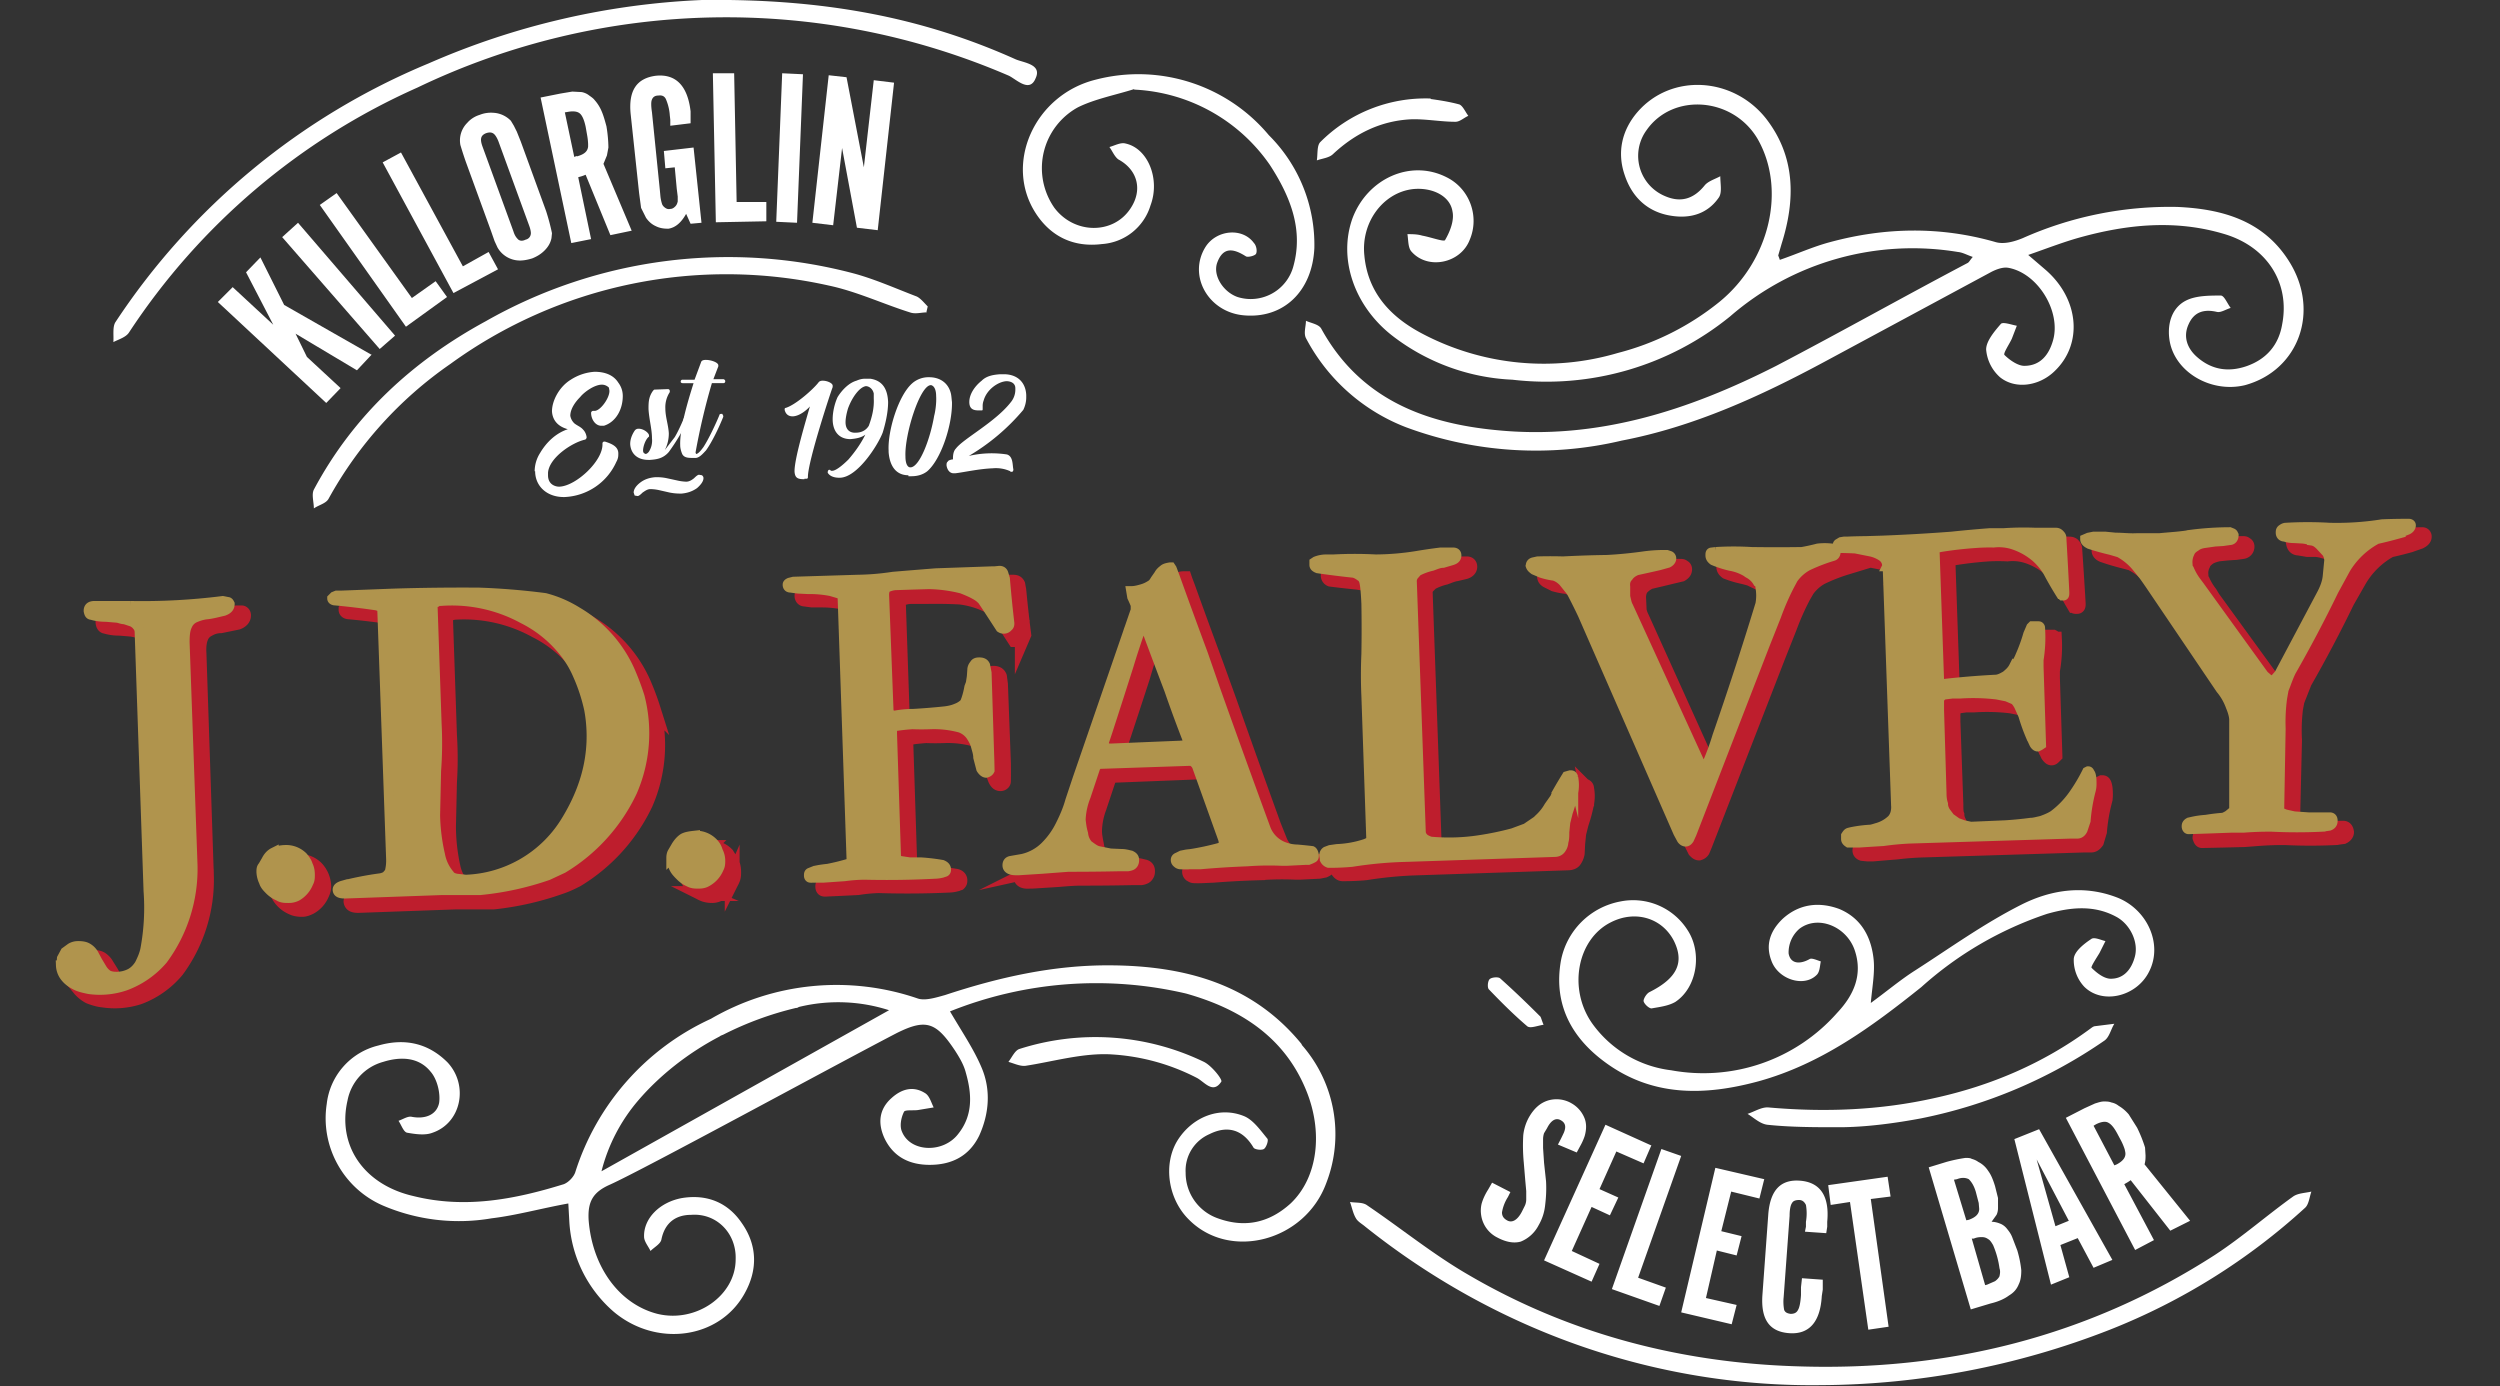 <svg xmlns="http://www.w3.org/2000/svg" xml:space="preserve" fill-rule="evenodd" stroke-miterlimit="10" clip-rule="evenodd" version="1.1" viewBox="0 0 5050 2800"><rect x="0" y="0" width="5050" height="2800" fill="#333333" stroke="none"/><path d="M150 1972c0-5 1-10 3-14l6-12 11-9 15-3c8 0 14 0 20 4 4 3 8 7 10 11l10 16 8 15c3 5 7 9 11 12 5 3 11 4 19 4a60 60 0 0 0 28-7c8-5 14-10 18-19 6-10 10-20 12-33a458.03 458.03 0 0 0 6-115l-17-522c0-5-1-10-4-13-3-4-7-6-11-8l-14-5-15-3-24-2c-10 0-19-1-29-4-3 0-5-4-5-9 0-6 3-10 10-10h74a1297 1297 0 0 0 186-8h10c2 0 4 2 4 5 0 6-4 11-12 14l-34 7c-10 0-18 3-25 7a30.01 30.01 0 0 0-15 16c-3 7-5 18-4 33l15 450a308.06 308.06 0 0 1-60 190 182 182 0 0 1-76 54 158 158 0 0 1-73 6c-10-1-19-4-27-7-8-4-15-10-20-16a40 40 0 0 1-10-25h-1Zm405-188c0-4 0-8 3-12l7-12c4-7 10-12 15-15a50 50 0 0 1 23-5 48.02 48.02 0 0 1 36 14 56.01 56.01 0 0 1 15 36c0 5-1 10-4 16a54 54 0 0 1-23 26c-6 3-11 5-17 5-7 0-14-1-20-4a57.02 57.02 0 0 1-30-30c-3-6-5-12-5-19Zm345-534 8 235a746.87 746.87 0 0 1 0 95l-2 90a389.98 389.98 0 0 0 9 81 87 87 0 0 0 20 40c3 4 8 7 14 8 7 1 13 2 18 1a247.2 247.2 0 0 0 200-114c20-32 34-64 43-95a296 296 0 0 0 6-135 357.06 357.06 0 0 0-23-70 200.02 200.02 0 0 0-30-48 245.01 245.01 0 0 0-80-64 300.03 300.03 0 0 0-167-37l-7 2a10 10 0 0 0-6 5 10 10 0 0 0-3 6Zm-183-24 105-3a4562.37 4562.37 0 0 1 173-2 1413 1413 0 0 1 133 10c23 6 44 16 65 29a262.04 262.04 0 0 1 106 118c7 16 14 34 20 53a295.06 295.06 0 0 1-15 192 360.04 360.04 0 0 1-139 154c-10 5-20 10-32 14a591.01 591.01 0 0 1-136 31h-77l-196 7c-10 0-14-2-15-8 0-4 3-6 10-9l22-6c17.88-3.43 35.9-6.1 54-8 6-2 10-3 14-6 3-2 5-4 6-7a92 92 0 0 0 2-26l-17-508c0-2-5-4-11-5-27.57-4.06-55.25-7.4-83-10-5 0-7-2-7-4l4-4 5-2h10-1Zm667 530c0-4 0-8 3-12l7-12c4-7 9-12 15-15 5-3 13-5 22-5a48.02 48.02 0 0 1 37 14l10 16c3 6 4 13 4 20 0 5 0 10-3 16a54 54 0 0 1-24 26 30 30 0 0 1-16 5c-7 0-14-1-20-4a57.02 57.02 0 0 1-30-30c-4-6-5-12-5-19Zm363 3-17-529c0-3-2-6-7-8l-16-5a224 224 0 0 0-46-5h-21l-15-2c-3 0-5-3-5-6 0-2 0-4 4-5h7l130-5c24.14-.63 48.2-2.96 72-7 28.33-2.07 56.66-4.07 85-6l114-4 6-1h9c4 0 7 1 9 5l2 11c2.83 30.05 6.16 60.06 10 90l-3 7a10 10 0 0 1-8 3h-7a9631.21 9631.21 0 0 0-26-40l-12-16a50.03 50.03 0 0 0-10-10 175 175 0 0 0-63-20 939.5 939.5 0 0 0-69-1h-30c-8 0-14 2-19 4-4 2-7 7-6 16l8 234c0 3 1 5 4 7l6 2c13.2-2.3 26.6-3.31 40-3 20.7-1.17 41.38-2.83 62-5l25-6c8-3 13-7 17-11l3-9a163.9 163.9 0 0 0 7-23l2-8c2-4 2-9 2-14l1-13c0-5 2-8 4-11s5-4 10-5c7 0 11 2 13 7l2 15 6 160c.15 12 .15 24 0 36 0 3-3 5-6 5-4 0-7-2-10-8-3-7-5-14-6-23-2-8-3-16-6-23-2-8-5-15-10-21a45 45 0 0 0-21-15 202.02 202.02 0 0 0-60-7 484.6 484.6 0 0 1-37 0 392.85 392.85 0 0 0-36 4l-5 6v10l8 247c0 4 3 7 8 8l20 4h23c14.08.93 28.1 2.6 42 5 5 1 8 4 8 8 0 3 0 4-2 6l-6 2a62.05 62.05 0 0 1-14 2c-47.3 2.13-94.67 2.46-142 1a324 324 0 0 0-42 4l-41 2-22 1c-1.66.2-3.34.2-5 0-2 0-3-2-3-5 0-2 0-4 2-5 2-2 5-3 10-4a209.97 209.97 0 0 1 26-5c14.12-2 28.14-4.66 42-8 4-3 7-6 6-11l-1 1Zm670-229c6 0 9-3 8-8v-6a2770.87 2770.87 0 0 1-35-98c-16.2-42.6-32.2-85.26-48-128-2-2-3-2-5-2-3 0-5 2-6 7a1629.68 1629.68 0 0 0-23 73 22025.08 22025.08 0 0 1-44 134l-6 20-1 4c0 6 5 10 14 10l145-6h1Zm-355 240c0-4 2-7 8-8l23-5a95 95 0 0 0 46-25c12-13 22-27 30-42 8-16 15-32 20-50l15-45 102-296a64 64 0 0 1 12-24l3-7 1-15c0-3 0-6-2-8a281.97 281.97 0 0 0-6-16l-2-12 22-4a50 50 0 0 0 19-10l8-8 7-12c2-4 5-7 9-10 3-2 8-4 14-4h2l1 3 6 16c18.71 52.1 37.71 104.1 57 156l26 72a30750.07 30750.07 0 0 0 90 252l12 30a63.04 63.04 0 0 0 40 37c8 2 16 4 23 4 9.68.52 19.34 1.19 29 2 2 2 4 5 4 10 0 2 0 4-2 5l-4 2-10 2-40 2h-7c-24-1.13-48.04-.8-72 1a1814 1814 0 0 0-95 5l-23 1c-5.33.21-10.67.21-16 0-3 0-5-2-7-3a7 7 0 0 1-2-6c0-2 0-4 3-5l8-4 10-2 9-2a543.06 543.06 0 0 0 56-12c7-2 10-5 10-10a841.8 841.8 0 0 1-1-7l-53-147a20 20 0 0 0-5-8c-3-2-6-4-10-4l-178 7c-4 0-6 0-8 2l-4 4-20 60a142.02 142.02 0 0 0-9 47c0 8 2 18 4 28a40.01 40.01 0 0 0 11 23c6 5 13 9 20 11 8 3 16 5 24 5l24 2c7 0 12 2 17 3s7 4 7 8c0 3 0 6-2 8-1 3-5 5-11 6h-19c-33.66.7-67.33 1.03-101 1-20 0-37 2-52 3l-48 3h-5c-12 1-18-2-18-10Zm735-50-10-292a951.92 951.92 0 0 1 0-84c.62-34.33.62-68.67 0-103 0-20-2-33-4-42-1-5-3-10-8-13l-14-7-20-3a1819.1 1819.1 0 0 1-53-6 8.01 8.01 0 0 1-5-7v-4l2-2a58 58 0 0 1 20-4h16c28.31-1.5 56.69-1.5 85 0a536 536 0 0 0 83-7c15.95-2.7 31.95-5.03 48-7h26c4 0 6 2 6 6s-3 8-10 10l-17 4c-7 1-14 4-22 7-10.1 2.4-19.84 6.1-29 11l-8 8a20 20 0 0 0-4 13l18 504c0 6 2 10 6 14 3 3 8 5 13 7 33.33 3.1 66.92 2.1 100-3a599.95 599.95 0 0 0 67-14l28-11c8-4 15-9 20-14 2 0 3-2 5-4a100.01 100.01 0 0 0 20-25c4.04-5.97 8.04-11.97 12-18l5-11a954.34 954.34 0 0 1 19-32c2-2 4-3 8-3 3 0 5 2 5 5a80 80 0 0 1 0 30 318.92 318.92 0 0 1-11 41l-5 20-2 20-1 20c-1 5-3 10-6 14-2 3-7 5-13 5l-300 10a815.89 815.89 0 0 0-108 10 493.91 493.91 0 0 1-47 2c-4 0-7-3-9-6v-3l-1-5c0-4 1-6 5-8l7-3 15-2a207 207 0 0 0 55-10l13-7v-1Zm323-555c0-3 1-6 4-7l10-1c16.66-.52 33.34-.52 50 0a2423.1 2423.1 0 0 1 90-3 850.12 850.12 0 0 0 73-7 302.97 302.97 0 0 1 47-3c3 0 5 0 6 2 2 0 3 2 3 4 0 4-2 7-7 10l-17 4c-15.3 3.77-30.64 7.43-46 11-7 3-12 7-17 12-4 5-6 12-6 20l1 22c0 7 3 14 6 20l140 310 10 13c4 0 8-5 12-13a491.8 491.8 0 0 0 17-50c30.7-88.1 59.7-176.79 87-266 2-11.24 2-22.75 0-34a20 20 0 0 0-4-11 50 50 0 0 0-18-17l-21-10c-5-3-11-4-18-6a210 210 0 0 1-34-10c-4-3-6-6-6-10s0-6 3-7h8a600.12 600.12 0 0 1 72 0c34 .19 68-.14 102-1a387.76 387.76 0 0 0 32-6c9.3-1.11 18.7-1.11 28 0 3 0 4 0 6 2 0 0 2 2 2 5 0 4-2 7-5 8a353.97 353.97 0 0 0-51 20 87 87 0 0 0-29 26l-8 14a522.05 522.05 0 0 0-27 61l-23 58-148 381-5 12c-2 3-4 4-7 5-3 0-5-2-8-5l-7-14-192-440a1190.75 1190.75 0 0 0-24-46c-4-8-10-14-16-20-5-6-12-10-18-13a142.4 142.4 0 0 1-27-5l-14-7c-4-2-6-5-6-8Zm720 2c0-8-4-15-10-20-7-5-15-8-24-10l-30-6a799.3 799.3 0 0 0-34-2c-2 0-3-2-3-4s0-3 2-4c1-2 3-2 5-3l6-2h5c13-.23 26-.23 39 0l33-2c46.71-1.78 93.39-4.45 140-8 25.97-2.4 51.97-4.4 78-6h14l13-1a596.9 596.9 0 0 1 63 0h41c4 0 6 0 9 2 2 2 4 5 4 8 2.53 36.65 4.86 73.32 7 110 0 4 0 6-2 6h-3c-1 0-2 0-3-2a679.95 679.95 0 0 1-25-46 127.98 127.98 0 0 0-24-28 135 135 0 0 0-46-26 95 95 0 0 0-40-4 369.93 369.93 0 0 0-38 0 775.87 775.87 0 0 0-70 8c-3 0-6 2-8 3-3 0-4 3-4 7l9 260c0 4 3 7 6 8a1666.6 1666.6 0 0 1 107-10c8 0 15-3 22-8 6-5 12-10 17-17l12-22a337 337 0 0 0 16-44l6-14 3-3h14c2 1 3 2 3 4a284.96 284.96 0 0 1-4 64v15l5 156-2 2c-2 2-3 3-5 3s-4-2-7-6l-7-15a370.02 370.02 0 0 1-15-42l-8-20c-3-5-7-10-10-12a30 30 0 0 0-15-6l-20-4a404.03 404.03 0 0 0-74-2h-16l-15 2c-4 0-7 2-9 4l-3 10v17l6 169c0 8 0 15 2 20 0 7 3 12 5 17 2 4 5 8 10 11 3 4 7 7 13 10l14 6c5 2 10 3 14 2l70-2a739.71 739.71 0 0 0 51-5l22-5c8-2 17-6 24-10l21-18a346.98 346.98 0 0 0 47-70l2-1c2 0 3 0 4 2 2 4 3 11 3 22 0 3 0 8-2 15a354 354 0 0 0-10 60l-6 20c-3 4-6 7-11 7h-15l-324 10c-17.72.52-35.4 1.85-53 4a7344 7344 0 0 0-48 4h-12l-10-1c-3-1-5-3-5-6l1-8c0-2 2-4 5-6h4a262.92 262.92 0 0 1 38-5c4 0 10-2 16-5a70 70 0 0 0 28-15c6-6 10-16 9-29l-17-483h-1Zm790 496 13 5 19 3 28 2h43c4 0 6 2 7 8 0 4-3 7-7 9l-15 2a1029.71 1029.71 0 0 1-102 0c-18.69-.12-37.37.55-56 2l-26 2c-28.66.76-57.33 1.42-86 2-2 0-3-3-4-6 0-3 2-6 4-7l7-2a176.99 176.99 0 0 1 28-4c10.6-1.77 21.28-3.1 32-4 5-1 10-3 13-6 5-2 8-6 12-10v-182c0-6-2-15-6-27-5-12-11-24-20-36l-143-210-27-36a120 120 0 0 0-36-29c-3-2-9-3-16-5-14.86-3.66-29.54-8-44-13-5-2-8-5-8-9 0-1 2-3 6-4l10-2h24l20 2c15 2 30 2 45 2l46-1c20 0 41-3 63-6a626.14 626.14 0 0 1 77-5c2 0 4 0 5 2 2 0 3 2 3 4 0 5-3 9-8 10l-14 2-16 1-20 2c-8 2-14 4-19 7-5 4-10 8-12 14-3 6-5 13-4 22 0 3 0 7 3 11a118 118 0 0 0 15 25l6 10 130 179 8 7 7 3c3 0 5-1 8-3l8-10 87-163a90 90 0 0 0 11-35l3-31a30 30 0 0 0-5-16c-3-4-7-10-13-15-5-5-10-8-17-10a90.03 90.03 0 0 0-18-4h-18l-18-3c-6 0-9-4-10-9l4-7c3-2 5-3 8-3 29-1.37 58.05-1.03 87 1 35.8.97 71.63-1.37 107-7 17.98-1.07 35.99-1.74 54-2 3 0 4 2 4 4 0 4-3 7-9 10l-20 7a859.42 859.42 0 0 1-40 10 165 165 0 0 0-63 62l-24 42a2749.47 2749.47 0 0 1-86 163l-15 38-3 16a365.03 365.03 0 0 0-2 63l-4 168h-1Z" fill="#be1e2d" fill-rule="nonzero" stroke="#be1e2d" stroke-width="30"/><path d="m1797 2040-582 326a353.02 353.02 0 0 1 75-144c43-50 100-95 163-128l3-2 5-2a664 664 0 0 1 147-54h2l4-2a335.03 335.03 0 0 1 183 7v-1Zm833 70c-99-122-236-159-386-160-115-1-226 24-335 60-18 5-40 12-55 7a505.25 505.25 0 0 0-418 41 510.23 510.23 0 0 0-274 310c-3 9-13 20-23 24-100 31-200 50-304 24-100-23-154-102-133-193a100.14 100.14 0 0 1 72-78c35-11 72-10 96 20 13 15 20 43 17 63-5 24-28 33-55 28-8-2-18 5-27 8 6 9 10 22 17 24 17 3 37 6 52 0 58-20 73-96 30-142-40-40-88-49-140-34a137.27 137.27 0 0 0-104 118c-13.12 85.78 33.47 170.3 113 205a390.04 390.04 0 0 0 220 26c50-6 100-20 155-30l2 36a260.1 260.1 0 0 0 90 183c86 72 213 55 264-37 27-48 26-98-6-143-28-41-70-58-120-50-45 8-78 41-77 78 0 10 9 20 13 29 8-8 20-14 22-23 7-35 30-50 60-50 52-4 92 38 90 90 0 73-80 129-158 110-78-20-132-96-139-190-2-37 9-56 43-71 69-31 452-240 579-306 60-30 80-22 118 35 9 14 18 29 22 45 12 42 15 85-15 123-30 40-97 38-114-4-5-11-2-28 4-40 2-5 20-2 30-4l30-5c-5-10-8-22-16-28-24-16-48-10-69 9-26 23-28 52-14 82 18 37 50 53 91 53 45 0 80-18 100-59 20-44 24-92 5-137-16-38-40-73-64-114a795.1 795.1 0 0 1 477-36c106 30 196 85 241 192 37 87 25 180-30 232-43 39-92 50-147 30a97.2 97.2 0 0 1-65-92 80.15 80.15 0 0 1 48-78c36-18 67-10 89 27 2 4 16 6 21 3s10-18 7-21c-14-17-28-37-46-45-50-21-105 1-135 48-30 48-20 119 23 161 83 83 234 43 277-74a273.35 273.35 0 0 0-50-280" fill="#fff" fill-rule="nonzero"/><path d="m124 1950 1-14 7-13 11-8c5-3 10-4 15-4 8 0 14 1 19 4s9 7 12 12l8 15 9 15c3 5 7 9 11 12 5 3 11 4 19 4a60 60 0 0 0 28-7c7-4 13-10 18-18 5-10 10-21 12-33a458.03 458.03 0 0 0 6-115l-18-523c0-5-2-10-5-13-2-3-6-6-10-8l-15-5c-5 0-10-2-14-3l-24-2c-10 0-19-1-29-4-4 0-5-3-6-8 0-7 4-10 12-10h73a1296.94 1296.94 0 0 0 186-10l10 2c2 0 3 2 4 4 0 7-4 11-12 14-13 3-24 6-34 7s-18 4-25 7a30.01 30.01 0 0 0-15 16c-4 8-5 19-5 34l16 450a308.06 308.06 0 0 1-60 190 182.01 182.01 0 0 1-76 53 158 158 0 0 1-73 7c-10-2-19-4-27-8s-15-9-20-15a40 40 0 0 1-10-25h1Zm404-188c0-5 0-9 3-12l7-12c4-8 9-13 15-16a60 60 0 0 1 22-5 48.02 48.02 0 0 1 37 14c4 5 8 10 10 17 3 6 4 12 4 20 0 4 0 10-3 15a54 54 0 0 1-23 27c-6 3-11 4-17 4-7 0-14 0-20-4-7-3-13-7-18-12s-10-10-12-17a50 50 0 0 1-5-20v1Zm346-535 8 234a747.17 747.17 0 0 1-1 96l-2 90a390.04 390.04 0 0 0 10 80 87 87 0 0 0 19 40c3 5 9 7 15 8l18 2a247.2 247.2 0 0 0 200-115c20-32 34-63 43-95a296 296 0 0 0 6-134 357.06 357.06 0 0 0-23-70 200.01 200.01 0 0 0-30-49 245.01 245.01 0 0 0-80-64 300.03 300.03 0 0 0-167-36c-3 0-5 0-8 2-2 0-4 2-6 4a10 10 0 0 0-2 7Zm-184-24 105-4a4562.37 4562.37 0 0 1 173-2c44.48 1.57 88.86 5.24 133 11 23 6 44 15 65 28a262.04 262.04 0 0 1 106 118c7 16 14 34 20 53a295.06 295.06 0 0 1-15 192 360.04 360.04 0 0 1-140 155l-30 14a591.02 591.02 0 0 1-137 30h-77l-196 7c-10 0-15-2-15-8 0-3 3-6 10-8a640.02 640.02 0 0 1 77-15c5-1 10-3 12-5l6-7a92 92 0 0 0 3-26l-18-508c-1-2-5-3-11-5-27.57-4.06-55.25-7.4-83-10-5 0-7-2-7-4l4-4 5-2h10Zm666 530c0-5 1-9 3-12l7-12c5-8 10-13 15-16 6-3 14-4 23-5a48.02 48.02 0 0 1 36 14c5 5 8 10 10 17 3 6 5 12 5 20 0 4 0 10-3 15a54.01 54.01 0 0 1-24 27c-5 3-10 4-17 4s-13 0-20-4c-7-3-12-7-17-12s-10-10-13-17-4-13-5-20v1Zm364 2-18-528c0-3-3-6-7-8l-17-5a224.01 224.01 0 0 0-46-4l-20-1-15-2c-4 0-6-2-6-6 0-2 2-3 4-4l8-2 130-4c23.78-.34 47.5-2.35 71-6 28.66-2.4 57.33-4.73 86-7l114-4h5l10-1c4 0 7 2 8 6l3 10c2.5 30.05 5.5 60.05 9 90 0 2 0 5-3 7a10 10 0 0 1-8 4c-2 0-4 0-7-2a9631.21 9631.21 0 0 0-26-40l-10-15a50 50 0 0 0-12-10c-10-6-20-10-30-14a295.03 295.03 0 0 0-66-9l-35 1-30 1c-8 0-14 2-19 4s-7 8-7 16l9 235c0 3 1 5 4 6l6 3a205 205 0 0 1 40-4c20.7-1.17 41.38-2.83 62-5 10-1 18-3 25-6 8-3 13-7 17-11l3-8c2.6-7.84 4.6-15.86 6-24l3-8 2-13 1-14c0-4 2-8 4-10 2-4 5-5 10-5 7 0 10 2 12 6l3 15 5 160c.5 12.33.82 24.66 1 37-1 2-3 4-7 5-3 0-7-3-10-8l-6-23c0-8-3-16-5-24-2-7-6-14-10-20a45 45 0 0 0-21-16 202.02 202.02 0 0 0-60-7 484.6 484.6 0 0 1-37 0 384.7 384.7 0 0 0-36 4l-5 6v10l8 247c0 4 3 7 8 9l20 3h23c14.08.93 28.1 2.6 42 5 5 2 8 5 8 9 0 2 0 4-2 5l-6 2a62.05 62.05 0 0 1-14 2 1869.9 1869.9 0 0 1-143 2 324.07 324.07 0 0 0-40 3l-43 3h-22c-1.33.13-2.67.13-4 0-2 0-3-2-3-4 0-3 0-5 2-6l10-4a210.14 210.14 0 0 1 26-4 446.26 446.26 0 0 0 41-10c5-1 7-5 7-10Zm669-229c6 0 10-3 10-8l-1-6a2768.92 2768.92 0 0 1-36-98c-16.2-42.6-32.2-85.26-48-128l-4-2c-3 0-5 2-6 7a1628.8 1628.8 0 0 0-24 73 22446.4 22446.4 0 0 1-43 134l-7 21v3c0 7 4 10 14 10l145-6Zm-354 242c0-5 2-8 7-9l23-4a95 95 0 0 0 47-26 160 160 0 0 0 30-42c8-16 15-32 20-50l15-45 102-296a64 64 0 0 1 12-23l3-8v-23a283.7 283.7 0 0 0-7-16l-2-12c8 0 15-2 22-4s13-5 19-9c3-2 5-5 8-10l7-10c2-4 5-7 9-10 3-3 8-4 14-5h1l2 3 6 16c18.71 52.1 37.71 104.1 57 156l25 72a30747.64 30747.64 0 0 0 102 282 63.04 63.04 0 0 0 40 37 80 80 0 0 0 24 4c9.68.85 19.35 1.85 29 3 2 1 4 5 4 10 0 2 0 3-2 4l-4 2-5 2h-5l-40 2h-7c-24-1.13-48.04-.8-72 1-31.71 1.17-63.4 3.17-95 6h-23c-5.33.21-10.67.21-16 0a10 10 0 0 1-7-3 7 7 0 0 1-3-6c0-2 1-4 4-5l8-4 10-2 9-1a543.06 543.06 0 0 0 56-12c7-2 10-6 10-11l-1-6-53-148a20 20 0 0 0-5-7c-3-3-6-4-10-4l-178 6c-4 0-7 0-8 2l-4 4-20 60a142 142 0 0 0-10 47c1 9 2 18 5 28a40 40 0 0 0 10 23c7 5 13 10 20 12l25 5 23 1c7 0 13 2 18 3 4 2 7 4 7 9 0 2 0 5-2 8s-5 4-11 5h-20a4630 4630 0 0 1-100 1l-53 4-47 3h-6c-10 0-17-3-17-10Zm735-50-10-292a951.63 951.63 0 0 1 0-85c.6-34 .6-68 0-102-1-20-2-34-4-43-1-5-4-10-8-12-4-3-9-6-14-7a1818.15 1818.15 0 0 1-72-9c-5-2-7-4-7-7v-5l3-2a58 58 0 0 1 20-4h16c28.31-1.5 56.69-1.5 85 0a536 536 0 0 0 83-7c15.95-2.7 31.95-5.03 48-7h25c5 0 7 2 7 6 0 5-3 8-10 10l-17 5c-7 0-14 3-22 6a120.98 120.98 0 0 0-30 11l-7 8a20 20 0 0 0-4 14l18 503c0 6 2 10 6 14 3 3 8 5 13 7 33.33 3.1 66.92 2.1 100-3a599.95 599.95 0 0 0 67-14l27-10 22-15 4-4a100.01 100.01 0 0 0 20-25c4.04-5.64 8.04-11.3 12-17l5-12a954.34 954.34 0 0 1 19-32l7-2c4 0 5 1 6 5a80 80 0 0 1 0 30 318.98 318.98 0 0 1-11 40l-5 20-2 20c0 8 0 14-2 20 0 5-2 10-5 14s-7 6-13 6l-300 10a816.05 816.05 0 0 0-109 10 493.91 493.91 0 0 1-47 2c-3-1-6-3-8-7v-2l-1-6c0-3 1-6 4-8l8-3 14-2c19.04-.74 37.88-4.1 56-10a39.99 39.99 0 0 0 13-7Zm322-555c0-4 2-6 5-7l9-2c17-.54 34-.54 51 0a2423.1 2423.1 0 0 1 90-3 850.21 850.21 0 0 0 72-7 303.07 303.07 0 0 1 48-3l6 2c2 1 3 3 3 5 0 4-3 7-7 9l-18 5a3658.59 3658.59 0 0 1-45 10c-7 3-13 7-17 13-5 5-7 12-6 20v20c2 8 3 15 6 20l142 310c4 10 7 14 10 14s6-4 10-12a492.08 492.08 0 0 0 18-50 7302.3 7302.3 0 0 0 87-267c2-11.24 2-22.75 0-34 0-4-2-8-5-10-4-7-10-13-17-17a95 95 0 0 0-39-16 210 210 0 0 1-34-11c-4-3-6-6-6-10s0-6 3-6l8-1a600.12 600.12 0 0 1 72 0c34 .52 68 .52 102 0a387.98 387.98 0 0 0 32-7c9.3-1.11 18.7-1.11 28 0 2 0 4 0 5 2 2 1 2 3 3 5 0 4-2 7-5 8a354.02 354.02 0 0 0-52 20 87 87 0 0 0-29 26l-8 15a521.96 521.96 0 0 0-26 60l-23 58-148 382-5 11c-2 3-4 5-7 5s-6-2-8-5l-7-13-193-441c-7.33-15.5-15-30.83-23-46l-16-20c-6-6-12-10-19-12a141.93 141.93 0 0 1-26-6l-14-6c-4-3-6-5-7-8Zm720 1c0-8-3-15-10-20-6-4-14-8-24-10l-30-6c-11.32-.57-22.66-.9-34-1-1 0-2-2-2-5 0-1 0-3 2-4l5-3 6-1h5a1107 1107 0 0 1 38-1l34-1c46.71-1.78 93.39-4.45 140-8 25.63-2.73 51.3-5.06 77-7h28c20.97-1.44 42-1.78 63-1h41c3 0 6 0 9 3 2 2 4 4 4 7 2.2 36.66 4.2 73.32 6 110 0 5 0 7-2 7h-2l-3-3a679.83 679.83 0 0 1-26-45 128 128 0 0 0-24-29 135 135 0 0 0-46-26 95 95 0 0 0-40-4c-12.34-.28-24.7.05-37 1a775.87 775.87 0 0 0-70 8l-9 2c-2 1-4 4-3 7l9 260c0 5 3 7 6 8 35.56-4.15 71.25-7.15 107-9 8 0 15-4 22-8 6-5 12-10 16-18a80.02 80.02 0 0 0 13-22 337 337 0 0 0 16-44l6-14 2-2h13c2 0 3 2 3 3a285 285 0 0 1-3 65v14l5 157-3 2-4 2c-2 0-5-2-7-6l-7-15a370.02 370.02 0 0 1-15-42l-9-20c-3-5-6-10-10-12l-14-6-20-4a404.03 404.03 0 0 0-74-2h-16l-16 2c-3 0-6 3-8 5s-3 5-3 10v17l5 168c0 8 1 15 3 21 0 6 2 11 5 16l9 12 14 10 14 5 14 3 70-3a739.71 739.71 0 0 0 51-5c6 0 13-2 22-4 8-3 16-6 24-11a182.02 182.02 0 0 0 40-41 346.97 346.97 0 0 0 28-47l2-1c1 0 2 0 3 3 3 3 4 10 4 21 0 4 0 9-2 16a354 354 0 0 0-10 60l-6 18c-3 6-7 8-11 8h-15l-324 10a577.99 577.99 0 0 0-53 5c-16 .95-32 1.95-48 3h-22c-3-2-5-4-5-7v-7c2-3 3-5 6-6l4-1a263.01 263.01 0 0 1 37-5c5 0 10-2 17-4a70 70 0 0 0 28-16c6-6 10-16 9-29l-17-483h-1Zm792 496 12 5 18 4 29 2h43c4 0 6 2 6 7s-2 8-7 10l-14 2a1029.71 1029.71 0 0 1-102 0c-19.02-.14-38.04.53-57 2h-25a13694.8 13694.8 0 0 1-86 3c-2 0-4-2-4-6 0-3 1-5 4-7l7-2a176.99 176.99 0 0 1 28-4c10.6-1.77 21.28-3.1 32-4 5 0 9-3 13-5l12-10v-183c0-6-2-15-7-27-4-11-10-23-20-35l-142-210c-9-13-17-25-27-36a120.01 120.01 0 0 0-36-30l-17-5a500.18 500.18 0 0 1-43-12c-6-3-9-6-9-10l7-3 10-2h24l20 2c15 0 30 2 45 1h45c20-2 42-3 64-7a626.14 626.14 0 0 1 77-5l5 2c2 1 2 2 3 4 0 6-3 10-8 10l-14 2-16 1-21 3c-7 1-13 3-18 7-5 3-10 7-12 13-3 6-5 14-4 23 0 3 0 6 3 10 3.87 9.27 8.91 18 15 26l6 8 130 180 8 7c3 2 5 4 7 3 3 0 5 0 8-3l8-9 87-164c5-10 10-22 11-35l3-31a30 30 0 0 0-5-16l-13-14c-5-5-10-9-17-10a90.03 90.03 0 0 0-18-4l-18-1c-7 0-13-1-19-3-5 0-8-3-8-8 0-3 0-5 3-7s5-3 8-3a742.7 742.7 0 0 1 87 0c35.8.97 71.63-1.37 107-7 17.99-.73 36-1.07 54-1 2 0 4 1 4 3 0 4-3 8-9 10l-20 8a859.42 859.42 0 0 1-40 10 165.02 165.02 0 0 0-63 60l-24 44a2749.47 2749.47 0 0 1-86 163c-6 12-10 25-15 37l-3 17a365 365 0 0 0-3 62l-3 168Z" fill="#b0944d" fill-rule="nonzero" stroke="#b0944d" stroke-width="20"/><path d="M3595 525c35-12 68-27 102-36 111-30 223-32 334 0 17 5 38-1 55-8a730.02 730.02 0 0 1 312-63c90 4 174 27 226 110 63 100 20 220-89 250-70 17-145-28-153-94-4-32 6-63 34-77 20-10 47-10 70-10 7 0 13 16 20 25-10 3-20 10-28 8-26-6-46 0-57 25-12 26-2 50 18 67 29 25 62 30 98 18 41-14 66-43 73-85 16-83-30-156-116-182-99-30-197-20-294 7-32 9-63 21-103 35l35 30c68 59 76 150 18 205-31 30-79 37-110 12a84.02 84.02 0 0 1-28-56c0-17 17-37 30-52 5-4 21 2 32 4l-10 26c-5 11-18 30-15 33 10 10 27 22 40 22 33 0 50-23 58-51 17-58-30-136-90-147-11-2-24 3-34 8l-336 181c-130 70-265 132-411 160a753.08 753.08 0 0 1-436-27 384.1 384.1 0 0 1-202-180c-5-10 0-24 0-35 11 5 26 7 31 16 77 140 206 191 355 205 202 20 387-40 564-130 130-68 258-140 387-208 3-2 4-5 10-12-12-4-20-9-30-10a562.3 562.3 0 0 0-460 130 588.22 588.22 0 0 1-440 128 427.06 427.06 0 0 1-244-90c-76-60-108-155-79-236 30-80 117-120 190-83 46.3 22.8 67.05 78.45 47 126-18 48-85 62-118 24-7-8-6-23-8-35 10 0 20 0 30 3 17 3 44 13 46 9 10-17 19-40 15-58-5-32-42-49-80-45-60 7-105 67-98 134 7 76 54 125 117 158a526.18 526.18 0 0 0 395 39 540.01 540.01 0 0 0 205-103c102-83 136-228 77-330-50-84-171-93-224-17a88.01 88.01 0 0 0-16.91 51.87A88.14 88.14 0 0 0 3363 396c32 14 58 6 80-21 7-9 21-13 32-19 0 15 4 33-3 43-22 32-56 43-95 37-48-7-80-37-95-82-16-46-6-91 26-128 68-78 192-71 259 13 60 77 60 164 32 253l-7 24 3 8m184 1502c33-24 60-47 90-66 70-45 138-94 213-132 59-30 125-41 192-16 63 23 96 95 67 151-25 50-94 67-131 30a79.03 79.03 0 0 1-21-56c1-15 20-30 35-40 6-5 20 2 29 4l-12 24c-6 10-18 28-16 30 10 10 24 21 37 22 27 1 43-18 50-43 9-30-9-67-37-82-46-25-94-19-140-6a722.02 722.02 0 0 0-254 148c-100 80-202 155-328 190-110 30-217 32-313-40-67-50-102-117-87-203a150.27 150.27 0 0 1 120-120 130.24 130.24 0 0 1 136 58c30 46 19 116-25 145-14 8-31 10-48 13-5 0-15-9-16-15 0-5 6-15 12-18 56-28 71-60 49-104-24-46-78-62-127-37-68 34-87 134-38 204a230.1 230.1 0 0 0 160 95 360.36 360.36 0 0 0 335-116c33-35 53-77 35-128-17-47-74-70-111-42a63.04 63.04 0 0 0-22 50c4 22 24 22 43 11 5-2 15 3 22 5-2 10-2 22-9 28-26 25-78 8-91-30-12-32-2-60 23-84 33-30 73-35 114-20 46 19 66 59 70 105 2 26-3 52-6 85M1419 0c245-3 444 35 633 120 17 7 53 10 40 38-12 30-38 3-54-5a1440.72 1440.72 0 0 0-1195 24 1356.13 1356.13 0 0 0-582 494c-6 10-20 14-32 20 1-13-2-30 4-40a1400.16 1400.16 0 0 1 633-523A1538.03 1538.03 0 0 1 1418 0m2260 2798c-307 4-635-93-920-320-7-6-15-10-19-17-6-10-8-22-12-33 12 2 26 0 35 7 68 46 133 99 204 140 205 120 430 178 666 185 303 10 586-60 842-225 55-36 105-80 158-118 10-7 24-7 37-10-4 11-5 26-13 33a1282.02 1282.02 0 0 1-394 246 1620.02 1620.02 0 0 1-584 112M2291 180c-38 12-80 20-114 37a140.16 140.16 0 0 0-72.4 122.6c0 28.76 8.88 56.85 25.4 80.4 40 53 118 54 153 2 26-38 15-79-24-100-8-6-12-17-18-25 11-3 23-10 33-7 45 10 70 72 50 125a110.2 110.2 0 0 1-98 78c-56 7-102-14-133-61-66-100-4-240 120-271 128.3-33.53 265 10.22 350 112a312.12 312.12 0 0 1 92 228c-4 87-62 143-142 136-72-6-114-80-78-138 22-35 75-40 98-8 5 5 7 17 4 22-3 4-16 7-20 5-25-16-46-20-58 12-10 26 12 60 41 70a89.02 89.02 0 0 0 26.57 4.06A89.2 89.2 0 0 0 2612 540c22-76-6-144-47-207a353.23 353.23 0 0 0-274-152m-419 450c-11 0-23 4-34 0-54-17-107-42-163-54a948.45 948.45 0 0 0-765 158 800.03 800.03 0 0 0-246 272c-5 10-20 13-30 20 0-13-5-28 0-38 80-150 200-260 347-340a990.34 990.34 0 0 1 746-96c43 12 83 30 125 46 8 4 15 13 22 20l-3 13m2010 1627c-53 10-113 18-166 18-49 0-98 0-145-5-15-2-27-14-40-22 13-4 28-14 42-13 113 10 225 6 336-19 114-25 219-70 313-139 3-2 6-5 10-6l40-5c-7 11-10 27-20 34a997.02 997.02 0 0 1-370 157Zm-1634-129c-58-4-122 15-176 23-11 1-23-5-34-8 7-9 13-23 22-26a504.16 504.16 0 0 1 373 26c16 8 38 36 35 40-17 26-34 0-50-8a430.02 430.02 0 0 0-170-47Zm643-1930c14 2 36 5 58 11 7 3 12 15 18 23-9 4-17 12-26 12-30 0-60-6-90-5-60 3-112 28-157 70-8 8-22 9-33 13 2-13 0-30 7-37a300.13 300.13 0 0 1 223-88m228 1871c-13 2-27 8-33 3-27-23-52-48-77-74-4-3-3-17 1-21s17-5 21-2c28 25 54 50 80 76 3 2 3 6 8 18" fill="#fff" fill-rule="nonzero"/><path d="m3051 2408-5 10a83.01 83.01 0 0 0-12 31c0 7 3 12 10 16 10 6 21 0 30-17l6-12c2-4 3-9 3-13v-17l-2-22-3-36a359.93 359.93 0 0 1-1-55 96 96 0 0 1 12-37c10-17 22-28 38-33a60.03 60.03 0 0 1 48 6 60 60 0 0 1 25 28c5 11 5 24 1 38a113.98 113.98 0 0 1-9 20l-7 13-38-16a409.77 409.77 0 0 0 12-24c5-12 3-20-6-25-10-6-20 0-28 16l-6 10a39.99 39.99 0 0 0-2 12v18l2 30 4 37c1 18 0 34-2 50a100.01 100.01 0 0 1-13 39 70.02 70.02 0 0 1-36 33c-14 4-30 1-47-8a60.05 60.05 0 0 1-33-45 60 60 0 0 1 1-24c2-7 6-17 13-28l8-14 37 19Zm285-95-16 37-55-24-34 76 38 17-17 36-37-17-40 89 56 26-16 36-96-43 124-274 93 42v-1Zm20 8 40 14-87 246 56 20-13 37-96-34 100-283Zm208 60-10 40-57-14-20 80 41 10-10 39-40-10-22 96 62 14-10 39-102-24 69-292 99 23v-1Zm118 204v20l-2 13c-3 53-26 78-66 75s-57-28-54-76l12-165c4-48 25-70 64-67 40 3 60 30 55 83v10l-2 13-43-3 2-10v-10a99.99 99.99 0 0 0 0-34c-3-6-7-10-14-10s-12 2-14 6c-3 4-5 13-5 26l-12 164a90 90 0 0 0 1 26c2 5 6 7 13 8 7 0 12-2 15-8 3-5 5-15 6-30v-16l2-18 42 3Zm55-157-39 6-5-40 120-17 6 40-40 5 36 258-41 6-37-258Zm277 167 16-7c4-3 7-6 9-10 1-5 2-10 0-16a180 180 0 0 0-13-47c-3-5-6-10-10-12a20 20 0 0 0-12-4c-5 0-10 0-17 3h-4l27 94 4-1Zm-37-131c14-5 21-12 21-22l-1-12-6-23c-4-13-9-20-14-25-6-3-14-4-24 0l-6 1 25 82 5-1Zm-45-117a317.03 317.03 0 0 1 38-8c5 0 10 0 13 2 4 1 9 3 13 6a50 50 0 0 1 20 18c6 8 10 18 14 31l6 24v20c0 5-1 10-3 14l-10 14c7 0 13 2 18 4s10 6 13 10c4 5 8 10 11 18l10 26c5 17 7 30 8 40 0 10-1 20-5 28-4 10-10 17-20 23-8 6-20 12-37 16l-40 12-85-287 36-11Zm182-5 38 135 27-11-65-124Zm66 238-37 15-74-294 50-20 148 264-38 16-32-60-35 14 18 65Zm96-228c13-7 19-15 17-25l-1-5a118.03 118.03 0 0 0-7-17l-8-15c-7-13-13-20-20-23-5-2-13-1-23 4l-5 3 42 80 5-2Zm-66-113 22-10c7-2 12-4 18-4 5 0 10 0 15 2 5 1 10 3 15 7 7 4 14 10 20 17l17 27a273.96 273.96 0 0 1 16 40l1 16c0 5 0 11-2 18l92 114-40 20-80-102c-4.15 2.95-8.5 5.62-13 8l60 113-38 20-140-267 37-19ZM751 716l-30 32-124-74 23 47 68 63-29 30-219-204 30-30 82 76-55-106 29-30 48 96 177 101v-1Z" fill="#fff" fill-rule="nonzero"/><path d="m570 479 197 226 31-27-196-228-32 29Z" fill="#fff"/><path d="m646 414 34-24 152 212 48-34 23 32-83 60-174-246Zm127-86 37-20 125 230 52-29 19 35-90 48-143-264Zm234-42c-3-8-7-14-10-16-4-3-9-3-15-1-5 2-9 5-10 10-1 4 0 10 3 18l62 170c3 10 7 14 10 17 4 3 9 3 15 0 5-1 9-5 10-10 1-3 0-10-3-18l-62-170Zm96 140a425.76 425.76 0 0 1 12 45l-1 10c-2 10-7 18-14 25s-15 12-25 16c-10 3-20 5-30 4a52.04 52.04 0 0 1-40-26l-6-13-7-20-51-140a813.4 813.4 0 0 1-11-34 50.04 50.04 0 0 1 14-45c6-7 15-13 25-16 10-4 20-5 30-4a53.01 53.01 0 0 1 33 16l6 10 6 12 8 20 51 140Zm62-110c15-4 22-10 23-20v-5a126.6 126.6 0 0 0-2-18l-3-17c-3-14-7-23-12-27s-13-5-24-3l-6 1 19 90 5-2v1Zm-33-127 24-4 19 1c5 1 10 3 14 6s9 6 12 10a80 80 0 0 1 14 22c4 9 7 20 10 31a280 280 0 0 1 4 43l-3 16-7 17 57 135-43 9-50-122-8 3-7 2 26 125-40 8-62-294 40-8Zm285 261-22 2-9-20c-10 18-22 28-36 30-9 0-17-1-25-5-9-4-15-10-20-17l-10-20-4-30-17-159c-5-48 12-73 51-78 40-4 64 20 70 72v24l-41 5v-12l-1-9a100.01 100.01 0 0 0-8-33c-3-6-8-8-15-7-7 0-11 3-13 8-2 4-2 13 0 26l16 158 1 11a74.97 74.97 0 0 0 3 15c1 4 4 7 7 9s6 3 10 2c4 0 7-2 10-5s4-6 5-10v-10l-2-16-4-43-19 2-3-35 60-7 16 152Zm23-302h43l5 260h60v39l-102 2-6-300v-1Z" fill="#fff" fill-rule="nonzero"/><path d="m1580 148-12 300 42 2 12-300-42-2Z" fill="#fff"/><path d="m1773 465-42-5-30-161-18 156-42-5 33-298 36 4 35 182 20-176 41 5-33 298Zm-693 487a70 70 0 0 1 11-37c13-22 32-40 56-48-22-6-31-20-32-36 0-22 15-50 38-64a100 100 0 0 1 48-16c20 0 38 6 48 22 6 8 9 17 9 27 0 26-13 52-38 60h-4c-13 1-22-13-22-26 0-2 2-4 4-4h3c12 0 31-27 30-41l-1-6a20 20 0 0 0-14-6c-16 0-37 16-44 25-10 10-20 24-20 38 1 5 3 10 8 15 6 5 13 7 18 13 3 3 6 8 7 15 0 2-1 4-3 5-27 6-73 37-75 67v5c0 22 20 23 21 23h3c33-2 87-52 86-86v-1c0-2 1-4 4-4h1c16 5 27 11 27 24 0 5 0 10-4 17a120.16 120.16 0 0 1-104 71c-36 1-60-22-60-52m229-23c-24 0-36-14-37-32 0-9 3-18 9-27 2-3 5-4 8-4 10 0 20 8 21 13v3c-7 5-12 20-12 28 0 3 1 5 3 6l2 1c2 0 5-2 7-5 5-8 7-17 6-27 0-18-6-39-7-59 0-7 0-15 2-22 2-8 8-17 10-17l27-1c3 0 4 2 4 4v2a56.01 56.01 0 0 0-9 33c0 17 6 33 7 50a73 73 0 0 1-8 34l20-26c6-10 13-25 20-42l4-2c2 0 4 2 4 4v2a398.03 398.03 0 0 1-40 68c-12 14-26 15-38 16h-3Z" fill="#fff" fill-rule="nonzero"/><path d="M1400 925c-9 0-18 0-22-8-2-5-4-11-4-18-1-32 14-84 27-125h-22c-2 0-4-1-4-3s1-4 4-4h24l13-35c1-4 5-5 10-5 10 0 25 5 25 11v2l-10 26h20c2 0 4 2 4 4s-1 4-4 4h-23a1342.9 1342.9 0 0 0-33 140l1 3c5 0 12-10 15-14 11-17 25-47 32-64 0-2 2-3 4-3h2l2 4v2c-8 20-22 50-35 68-5 5-12 14-20 15h-6Zm225 43c-13 0-19-2-20-15-1-25 24-107 31-132-7 8-22 20-35 20-9 0-14-5-16-13 0-2 0-4 2-4 20-6 55-37 66-51 2-3 5-4 9-4 9 0 20 5 20 10v3c-4 10-50 150-50 181 0 2 0 4-3 4h-4v1Zm130-108c7-19 11-37 10-55v-10c-2-10-10-15-16-15-13 2-28 23-36 45-3 10-5 20-5 28 0 13 7 22 21 21 10 0 20-4 26-14m-60 105c-8 0-18-2-23-10v-1c0-2 1-5 3-5 1 0 3 0 3 2h3c10 0 30-20 33-23 12-14 24-30 34-50-8 6-18 8-30 9h-2c-24-1-34-19-34-40 0-15 4-32 10-45 10-16 24-29 38-33 7-3 12-4 18-4h10c27 4 35 24 36 47 0 22-6 46-11 62-10 26-51 90-86 91h-2Zm192-125c2-7 5-25 4-40 0-11-3-20-10-22h-1c-22 1-53 100-51 144 0 14 4 23 11 22 18-2 39-57 47-104m-52 120c-26 0-38-20-40-47v-3c-2-40 20-112 48-136a50.01 50.01 0 0 1 34-12c20 0 37 10 43 30 2 6 2 13 3 20 1 46-22 116-50 140-9 7-20 10-32 10h-6v-2Zm206-8a70 70 0 0 0-36-6c-27 1-58 8-75 10h-2c-10 1-15-8-16-16 0-3 0-6 3-8 0-2 7-4 10-4v-2c0-7 1-15 6-20 15-20 81-54 112-95a40 40 0 0 0 8-25c0-3 0-6-2-9-3-5-10-7-16-7-17 1-40 17-46 39a30.01 30.01 0 0 0-2 10v7c0 2 0 3-2 3-10 0-25 2-25-17 0-15 10-31 25-43 10-10 24-12 37-13h10c27 1 42 18 43 42v5c0 10-3 19-6 25a427.01 427.01 0 0 1-110 93 204 204 0 0 1 77-3c13 4 11 22 13 30 0 3-1 5-3 5h-3m-671 18c5.27 1.1 10.62 1.76 16 2 6 0 11-3 16-7 5-5 8-7 10-7l6 1c2 2 3 3 3 6 0 6-5 13-13 20-10 7-20 10-31 11-8.05.21-16.1-.46-24-2l-22-5a87.99 87.99 0 0 0-17-2c-6 0-10 3-16 7-5 5-8 7-10 7l-6-1-2-6c0-6 4-13 13-20s19-10 30-11c8.05-.32 16.11.35 24 2l23 5Z" fill="#fff" fill-rule="nonzero"/></svg>